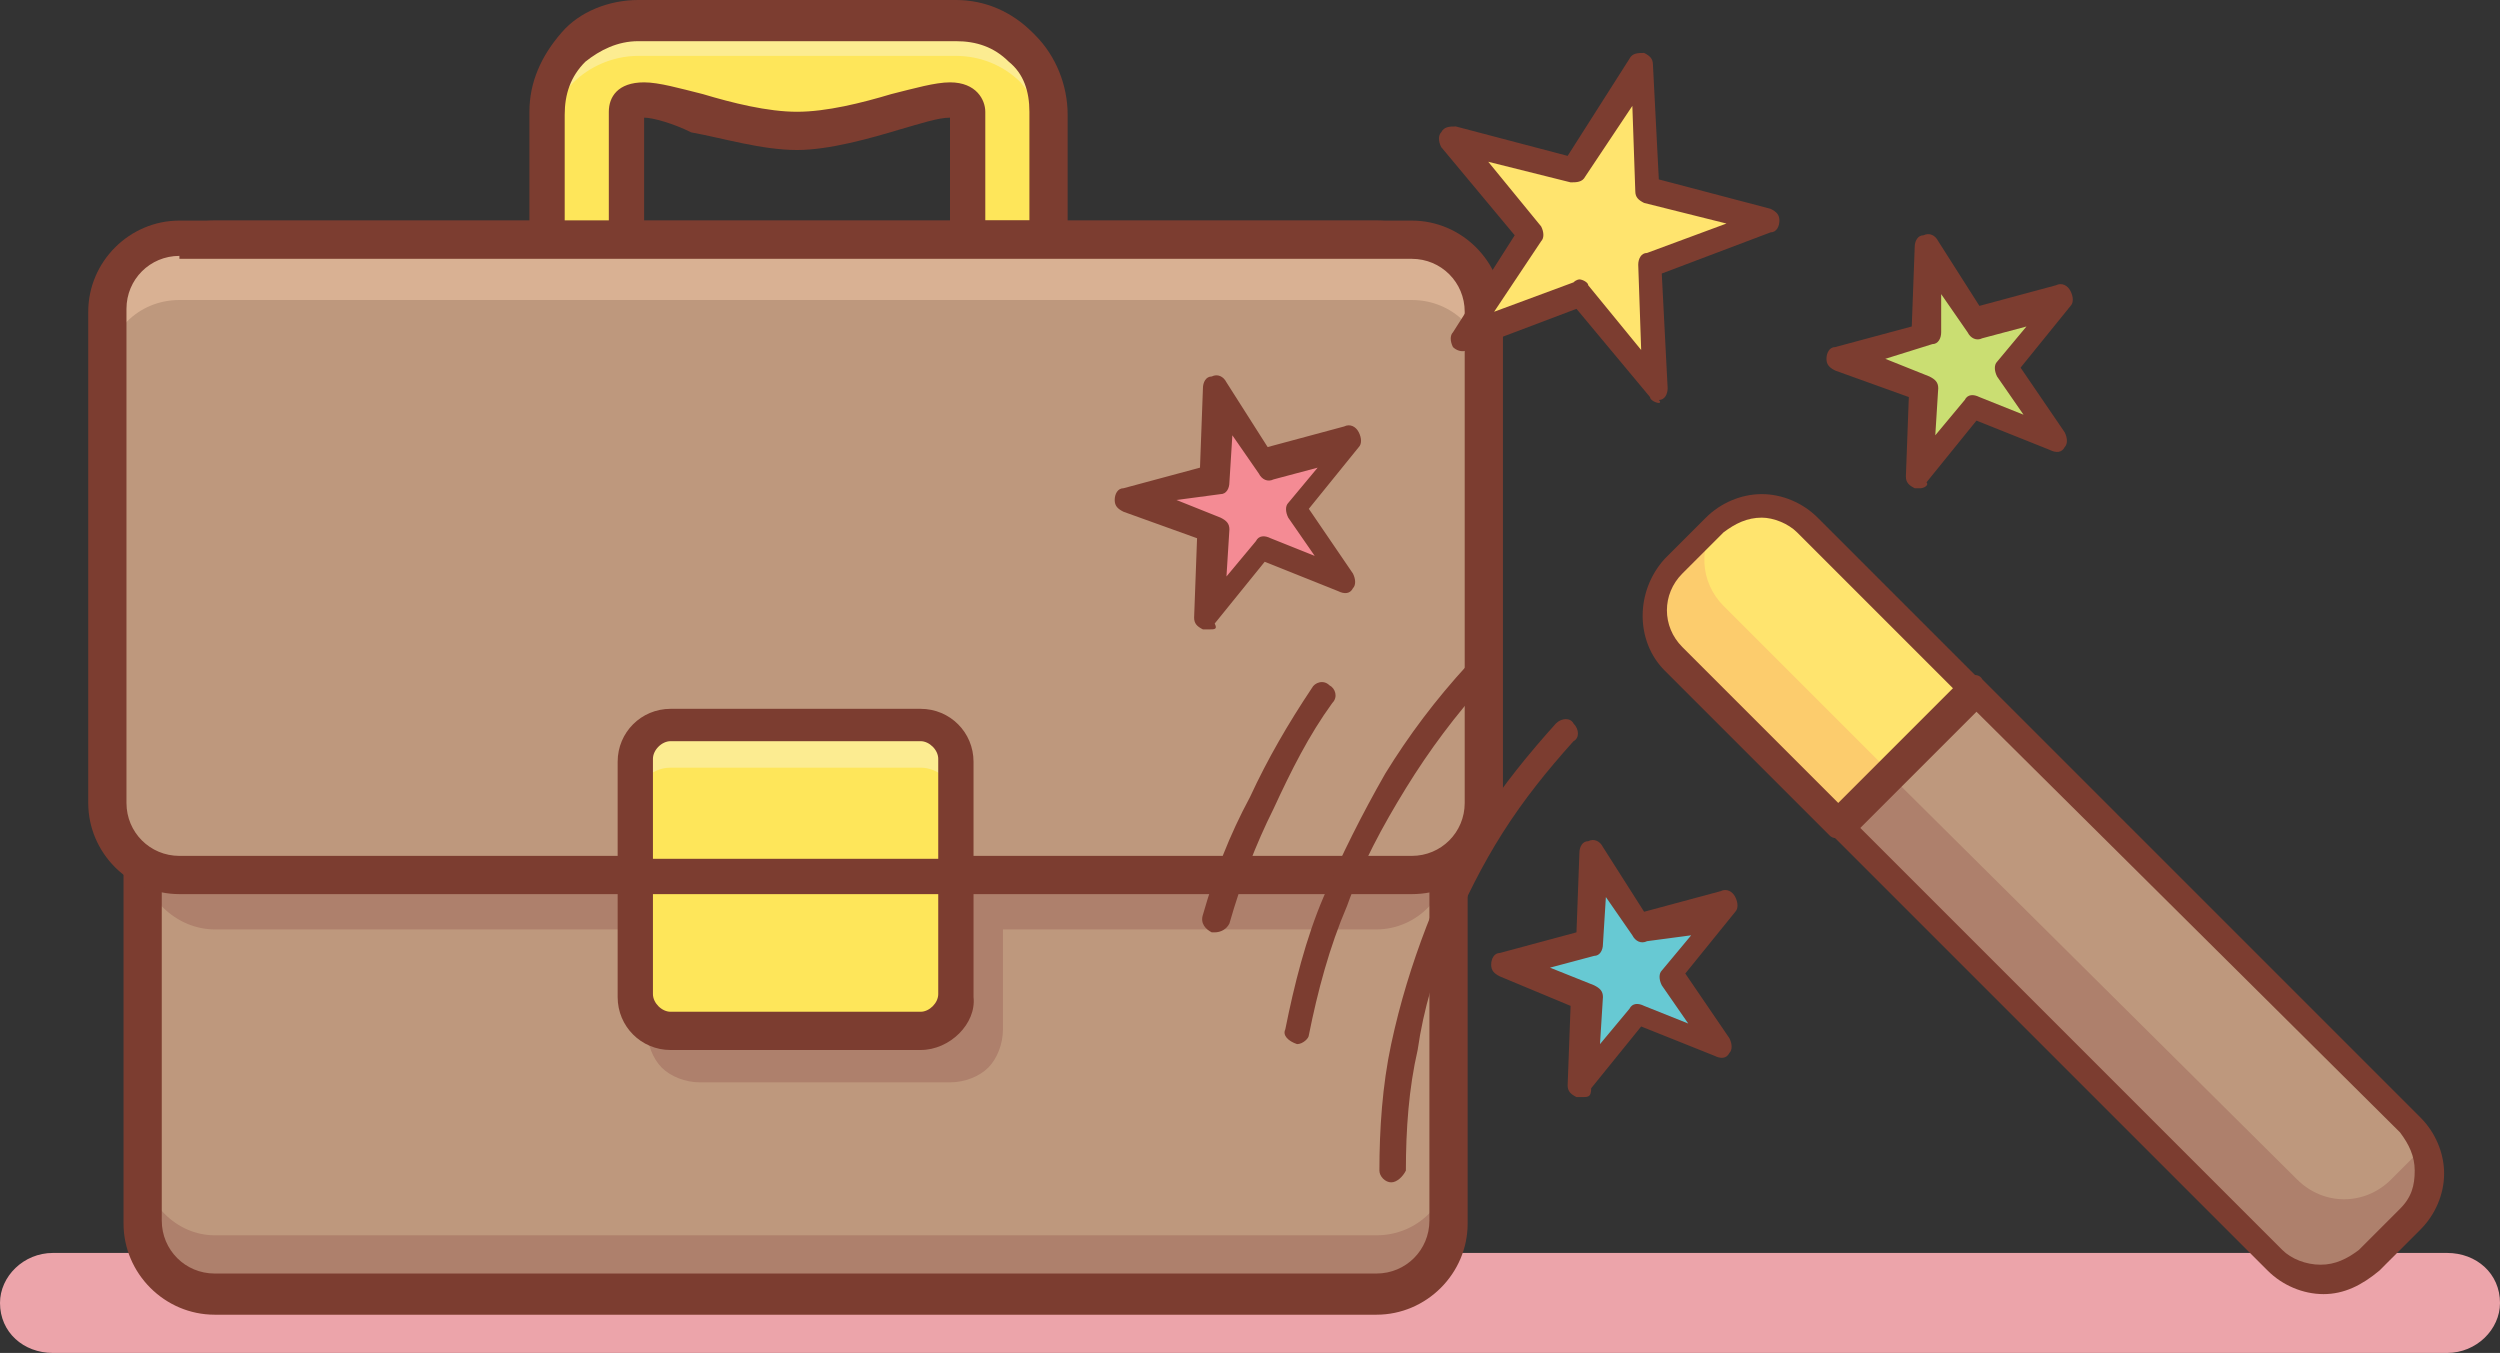 <?xml version="1.0" encoding="utf-8"?>
<!-- Generator: Adobe Illustrator 17.1.0, SVG Export Plug-In . SVG Version: 6.00 Build 0)  -->
<!DOCTYPE svg PUBLIC "-//W3C//DTD SVG 1.1//EN" "http://www.w3.org/Graphics/SVG/1.1/DTD/svg11.dtd">
<svg width="85" height="46" version="1.1" id="Режим_изоляции"
	 xmlns="http://www.w3.org/2000/svg" xmlns:xlink="http://www.w3.org/1999/xlink" x="0px" y="0px" viewBox="0 0 85 46"
	 enable-background="new 0 0 85 46" xml:space="preserve">
<rect x="0" y="0" width="85" height="46" fill="#333333" stroke="none"/>
<path fill-rule="evenodd" clip-rule="evenodd" fill="#ECA4AA" d="M1.8,46h81.4c1,0,1.8-0.8,1.8-1.7v0c0-1-0.8-1.7-1.8-1.7H1.8
	c-1,0-1.8,0.8-1.8,1.7v0C0,45.3,0.8,46,1.8,46z"/>
<path fill-rule="evenodd" clip-rule="evenodd" fill="#BE987D" d="M7.3,8.1h39.5c1.4,0,2.5,1.1,2.5,2.5v31c0,1.4-1.1,2.5-2.5,2.5H7.3
	c-1.4,0-2.5-1.1-2.5-2.5v-31C4.9,9.2,6,8.1,7.3,8.1z"/>
<path fill-rule="evenodd" clip-rule="evenodd" fill="#AE806C" d="M49.3,39.5v2.1c0,1.4-1.1,2.5-2.5,2.5H7.3c-1.4,0-2.5-1.1-2.5-2.5
	v-2.1C4.9,40.9,6,42,7.3,42h39.5C48.2,42,49.3,40.9,49.3,39.5z"/>
<path fill-rule="evenodd" clip-rule="evenodd" fill="#FEE65A" d="M21.7,0.7c3.6,0,7.2,0,10.8,0c0.9,0,1.6,0.4,2.2,0.9c0,0,0,0,0,0
	s0,0,0,0c0.6,0.6,0.9,1.4,0.9,2.2c0,1.4,0,2.9,0,4.3c-0.9,0-1.8,0-2.7,0c0-1.4,0-2.9,0-4.3c0-1.2-3.2,0.6-5.8,0.6
	c-2.6,0-5.8-1.8-5.8-0.6c0,1.4,0,2.9,0,4.3c-0.9,0-1.8,0-2.7,0c0-1.4,0-2.9,0-4.3c0-0.9,0.4-1.7,0.9-2.2C20,1,20.8,0.7,21.7,0.7z"/>
<path fill-rule="evenodd" clip-rule="evenodd" fill="#FCEC91" d="M21.7,0.7c3.6,0,7.2,0,10.8,0c0.9,0,1.6,0.4,2.2,0.9c0,0,0,0,0,0
	s0,0,0,0c0.6,0.6,0.9,1.4,0.9,2.2V5c0-0.9-0.4-1.6-0.9-2.2l0,0c0,0,0,0,0,0c-0.6-0.6-1.4-0.9-2.2-0.9c-3.6,0-7.2,0-10.8,0
	c-0.9,0-1.7,0.4-2.2,0.9c-0.6,0.6-0.9,1.3-0.9,2.2V3.8c0-0.9,0.4-1.7,0.9-2.2C20,1,20.8,0.7,21.7,0.7z"/>
<path fill="#7C3D30" d="M35.6,8.7h-2.7c-0.3,0-0.6-0.3-0.6-0.6V4c-0.4,0-1,0.2-1.7,0.4c-1,0.3-2.4,0.7-3.5,0.7
	c-1.2,0-2.5-0.4-3.6-0.6C22.9,4.2,22.2,4,21.9,4v4.1c0,0.3-0.3,0.6-0.6,0.6h-2.7c-0.3,0-0.6-0.3-0.6-0.6V3.8c0-1,0.4-1.9,1.1-2.7
	C19.7,0.4,20.7,0,21.7,0h10.8c1,0,1.9,0.4,2.6,1.1c0,0,0,0,0.1,0.1c0.7,0.7,1.1,1.7,1.1,2.7v4.3C36.2,8.5,35.9,8.7,35.6,8.7z
	 M33.5,7.5H35V3.8c0-0.7-0.2-1.3-0.7-1.7c0,0,0,0,0,0c-0.5-0.5-1.1-0.7-1.8-0.7H21.7c-0.7,0-1.3,0.3-1.8,0.7
	c-0.5,0.5-0.7,1.1-0.7,1.8v3.7h1.5V3.8c0-0.5,0.3-1,1.2-1c0.5,0,1.2,0.2,2,0.4c1,0.3,2.2,0.6,3.2,0.6c1,0,2.2-0.3,3.2-0.6
	c0.8-0.2,1.5-0.4,2-0.4c0.9,0,1.2,0.6,1.2,1V7.5z"/>
<path fill-rule="evenodd" clip-rule="evenodd" fill="#AE806C" d="M49.3,27.4v1.7c0,1.3-1.1,2.5-2.5,2.5H34.1v3.4
	c0,0.5-0.2,1-0.5,1.3l0,0c-0.3,0.3-0.8,0.5-1.3,0.5h-8.5c-0.5,0-1-0.2-1.3-0.5l0,0l0,0c-0.3-0.3-0.5-0.8-0.5-1.3v-3.4H7.3
	c-1.3,0-2.5-1.1-2.5-2.5v-1.7c0,1.4,1.1,2.5,2.5,2.5h14.6v-2.9c0-0.5,0.2-1,0.5-1.3c0.3-0.3,0.8-0.5,1.3-0.5h8.5
	c0.5,0,1,0.2,1.3,0.5c0,0,0,0,0,0c0.3,0.3,0.5,0.8,0.5,1.3v2.9h12.8C48.2,29.8,49.3,28.7,49.3,27.4z"/>
<path fill="#7C3D30" d="M46.8,44.7H7.3c-1.7,0-3.1-1.4-3.1-3.1v-31c0-1.7,1.4-3.1,3.1-3.1h39.5c1.7,0,3.1,1.4,3.1,3.1v31
	C49.9,43.3,48.5,44.7,46.8,44.7z M7.3,8.7c-1,0-1.8,0.8-1.8,1.8v31c0,1,0.8,1.8,1.8,1.8h39.5c1,0,1.8-0.8,1.8-1.8v-31
	c0-1-0.8-1.8-1.8-1.8H7.3z"/>
<path fill-rule="evenodd" clip-rule="evenodd" fill="#BE987D" d="M6.1,8.1H48c1.4,0,2.5,1.1,2.5,2.5v16.8c0,1.3-1.1,2.5-2.5,2.5H6.1
	c-1.3,0-2.5-1.1-2.5-2.5V10.6C3.7,9.2,4.8,8.1,6.1,8.1z"/>
<path fill-rule="evenodd" clip-rule="evenodd" fill="#D9B193" d="M50.5,12.7v-2.1c0-1.4-1.1-2.5-2.5-2.5H6.1c-1.4,0-2.5,1.1-2.5,2.5
	v2.1c0-1.4,1.1-2.5,2.5-2.5H48C49.4,10.2,50.5,11.3,50.5,12.7z"/>
<path fill="#7C3D30" d="M48,30.4H6.1c-1.7,0-3.1-1.4-3.1-3.1V10.6c0-1.7,1.4-3.1,3.1-3.1H48c1.7,0,3.1,1.4,3.1,3.1v16.8
	C51.1,29.1,49.7,30.4,48,30.4z M6.1,8.7c-1,0-1.8,0.8-1.8,1.8v16.8c0,1,0.8,1.8,1.8,1.8H48c1,0,1.8-0.8,1.8-1.8V10.6
	c0-1-0.8-1.8-1.8-1.8H6.1z"/>
<path fill-rule="evenodd" clip-rule="evenodd" fill="#FEE65A" d="M22.8,24.6h8.5c0.7,0,1.2,0.6,1.2,1.2v8c0,0.7-0.6,1.2-1.2,1.2
	h-8.5c-0.7,0-1.2-0.6-1.2-1.2v-8C21.6,25.1,22.2,24.6,22.8,24.6z"/>
<path fill-rule="evenodd" clip-rule="evenodd" fill="#FCEC91" d="M22.8,24.6h8.5c0.7,0,1.2,0.6,1.2,1.2v1.5c0-0.7-0.6-1.2-1.2-1.2
	h-8.5c-0.7,0-1.2,0.6-1.2,1.2v-1.5C21.6,25.1,22.2,24.6,22.8,24.6z"/>
<path fill="#7C3D30" d="M31.3,35.7h-8.5c-1,0-1.8-0.8-1.8-1.8v-8c0-1,0.8-1.8,1.8-1.8h8.5c1,0,1.8,0.8,1.8,1.8v8
	C33.2,34.8,32.3,35.7,31.3,35.7z M22.8,25.2c-0.3,0-0.6,0.3-0.6,0.6v8c0,0.3,0.3,0.6,0.6,0.6h8.5c0.3,0,0.6-0.3,0.6-0.6v-8
	c0-0.3-0.3-0.6-0.6-0.6H22.8z"/>
<path fill="#7C3D30" d="M32.5,30.4H21.6c-0.3,0-0.6-0.3-0.6-0.6c0-0.3,0.3-0.6,0.6-0.6h10.9c0.3,0,0.6,0.3,0.6,0.6
	C33.2,30.2,32.9,30.4,32.5,30.4z"/>
<g>
	<path fill="#7C3D30" d="M47.3,40.2c-0.2,0-0.4-0.2-0.4-0.4c0-1.4,0.1-2.9,0.4-4.3c0.3-1.4,0.7-2.7,1.2-4c0.5-1.3,1.1-2.5,1.9-3.7
		c0.7-1.1,1.6-2.2,2.5-3.2c0.2-0.2,0.5-0.2,0.6,0c0.2,0.2,0.2,0.5,0,0.6c-0.9,1-1.7,2-2.4,3.1c-0.7,1.1-1.3,2.3-1.8,3.5
		c-0.5,1.2-0.9,2.5-1.1,3.9c-0.3,1.3-0.4,2.7-0.4,4.1C47.7,40,47.5,40.2,47.3,40.2z M44.1,35.5C44.1,35.5,44,35.5,44.1,35.5
		c-0.3-0.1-0.5-0.3-0.4-0.5c0.3-1.5,0.7-3.1,1.3-4.5c0.6-1.4,1.3-2.8,2.1-4.2c0.8-1.3,1.7-2.5,2.8-3.7c0.2-0.2,0.5-0.2,0.6,0
		c0.2,0.2,0.2,0.4,0,0.6c-1,1.1-1.9,2.3-2.7,3.6c-0.8,1.3-1.5,2.6-2,4c-0.6,1.4-1,2.9-1.3,4.4C44.5,35.3,44.3,35.5,44.1,35.5z
		 M41.3,31.7c0,0-0.1,0-0.1,0c-0.2-0.1-0.4-0.3-0.3-0.6c0.4-1.4,0.9-2.7,1.6-4c0.6-1.3,1.3-2.5,2.1-3.7c0.1-0.2,0.4-0.3,0.6-0.1
		c0.2,0.1,0.3,0.4,0.1,0.6c-0.8,1.1-1.4,2.3-2,3.6c-0.6,1.2-1.1,2.5-1.5,3.9C41.7,31.6,41.5,31.7,41.3,31.7z"/>
	<g>
		<path fill-rule="evenodd" clip-rule="evenodd" fill="#BE987D" d="M62.5,28l14.9,14.9c0.9,0.9,2.3,0.9,3.2,0l1.4-1.4
			c0.4-0.4,0.7-1,0.7-1.6c0-0.6-0.2-1.2-0.7-1.6L67.1,23.5L62.5,28z"/>
		<path fill-rule="evenodd" clip-rule="evenodd" fill="#AE806C" d="M62.5,28l14.9,14.9c0.9,0.9,2.3,0.9,3.2,0l1.4-1.4
			c0.4-0.4,0.7-1.1,0.7-1.6c0-0.5-0.1-0.7-0.2-1l-1.2,1.2c-0.9,0.9-2.3,0.9-3.2,0L64.2,26.3L62.5,28z"/>
		<path fill="#7C3D30" d="M79,44C79,44,79,44,79,44c-0.7,0-1.4-0.3-1.9-0.8L62.2,28.3c-0.2-0.2-0.2-0.5,0-0.6l4.6-4.6
			c0.2-0.2,0.5-0.2,0.6,0L82.3,38c0.5,0.5,0.8,1.2,0.8,1.9c0,0.7-0.3,1.4-0.8,1.9l-1.4,1.4C80.3,43.7,79.7,44,79,44z M63.1,28
			l14.5,14.5c0.3,0.3,0.8,0.5,1.3,0.5l0,0c0.5,0,0.9-0.2,1.3-0.5l1.4-1.4c0.4-0.4,0.5-0.8,0.5-1.3c0-0.5-0.2-0.9-0.5-1.3L67.1,24.1
			L63.1,28z"/>
		<path fill-rule="evenodd" clip-rule="evenodd" fill="#FFE46E" d="M62.5,28l-5.6-5.6c-0.9-0.9-0.9-2.3,0-3.2l1.4-1.4
			c0.4-0.4,1-0.7,1.6-0.7c0.6,0,1.2,0.2,1.6,0.7l5.7,5.7L62.5,28z"/>
		<path fill-rule="evenodd" clip-rule="evenodd" fill="#FCCC6D" d="M62.5,28l-5.6-5.6c-0.9-0.9-0.9-2.3,0-3.2l1.4-1.4
			c0.1-0.1,0.2-0.1,0.2-0.2c-0.8,0.9-0.7,2.2,0.1,3l5.6,5.6L62.5,28z"/>
		<path fill="#7C3D30" d="M62.5,28.5c-0.1,0-0.2,0-0.3-0.1l-5.6-5.6c-1-1-1-2.7,0-3.8l1.4-1.4c0.5-0.5,1.2-0.8,1.9-0.8
			c0.7,0,1.4,0.3,1.9,0.8l5.7,5.7c0.2,0.2,0.2,0.5,0,0.6l-4.6,4.6C62.7,28.4,62.6,28.5,62.5,28.5z M59.9,17.6
			c-0.5,0-0.9,0.2-1.3,0.5l-1.4,1.4c-0.7,0.7-0.7,1.8,0,2.5l5.3,5.3l3.9-3.9l-5.3-5.3C60.8,17.8,60.3,17.6,59.9,17.6z"/>
	</g>
	<g>
		<polygon fill-rule="evenodd" clip-rule="evenodd" fill="#F48B94" points="41.5,13.2 43.1,15.7 46,14.9 44.1,17.3 45.8,19.8 
			43,18.7 41.1,21 41.3,18 38.5,17 41.4,16.2 		"/>
		<path fill="#7C3D30" d="M41.1,21.4c-0.1,0-0.1,0-0.2,0c-0.2-0.1-0.3-0.2-0.3-0.4l0.1-2.7l-2.5-0.9c-0.2-0.1-0.3-0.2-0.3-0.4
			c0-0.2,0.1-0.4,0.3-0.4l2.6-0.7l0.1-2.7c0-0.2,0.1-0.4,0.3-0.4c0.2-0.1,0.4,0,0.5,0.2l1.4,2.2l2.6-0.7c0.2-0.1,0.4,0,0.5,0.2
			c0.1,0.2,0.1,0.4,0,0.5l-1.7,2.1l1.5,2.2c0.1,0.2,0.1,0.4,0,0.5c-0.1,0.2-0.3,0.2-0.5,0.1l-2.5-1l-1.7,2.1
			C41.4,21.4,41.3,21.4,41.1,21.4z M40,17l1.5,0.6c0.2,0.1,0.3,0.2,0.3,0.4l-0.1,1.6l1-1.2c0.1-0.2,0.3-0.2,0.5-0.1l1.5,0.6
			l-0.9-1.3c-0.1-0.2-0.1-0.4,0-0.5l1-1.2l-1.5,0.4c-0.2,0.1-0.4,0-0.5-0.2l-0.9-1.3l-0.1,1.6c0,0.2-0.1,0.4-0.3,0.4L40,17z"/>
	</g>
	<g>
		<polygon fill-rule="evenodd" clip-rule="evenodd" fill="#FFE46E" points="55.8,2.2 53.5,5.7 49.4,4.6 52.1,7.9 49.7,11.5 
			53.7,9.9 56.4,13.2 56.1,9 60.1,7.5 56,6.4 		"/>
		<path fill="#7C3D30" d="M56.4,13.7c-0.1,0-0.3-0.1-0.3-0.2l-2.5-3l-3.7,1.4c-0.2,0.1-0.4,0-0.5-0.1c-0.1-0.2-0.1-0.4,0-0.5
			l2.1-3.3l-2.5-3c-0.1-0.2-0.1-0.4,0-0.5c0.1-0.2,0.3-0.2,0.5-0.2l3.8,1l2.1-3.3c0.1-0.2,0.3-0.2,0.5-0.2c0.2,0.1,0.3,0.2,0.3,0.4
			l0.2,3.9l3.8,1c0.2,0.1,0.3,0.2,0.3,0.4c0,0.2-0.1,0.4-0.3,0.4l-3.7,1.4l0.2,3.9c0,0.2-0.1,0.4-0.3,0.4
			C56.5,13.7,56.4,13.7,56.4,13.7z M53.7,9.5c0.1,0,0.3,0.1,0.3,0.2l1.8,2.2L55.7,9c0-0.2,0.1-0.4,0.3-0.4l2.7-1l-2.8-0.7
			c-0.2-0.1-0.3-0.2-0.3-0.4l-0.1-2.9L53.9,6c-0.1,0.2-0.3,0.2-0.5,0.2l-2.8-0.7l1.8,2.2c0.1,0.2,0.1,0.4,0,0.5l-1.6,2.4l2.7-1
			C53.6,9.5,53.7,9.5,53.7,9.5z"/>
	</g>
	<g>
		<polygon fill-rule="evenodd" clip-rule="evenodd" fill="#67C9D3" points="54.2,29.1 55.9,31.6 58.7,30.8 56.9,33.1 58.5,35.6 
			55.7,34.5 53.8,36.9 54,33.9 51.2,32.8 54.1,32.1 		"/>
		<path fill="#7C3D30" d="M53.8,37.3c-0.1,0-0.1,0-0.2,0c-0.2-0.1-0.3-0.2-0.3-0.4l0.1-2.7L51,33.2c-0.2-0.1-0.3-0.2-0.3-0.4
			c0-0.2,0.1-0.4,0.3-0.4l2.6-0.7l0.1-2.7c0-0.2,0.1-0.4,0.3-0.4c0.2-0.1,0.4,0,0.5,0.2l1.4,2.2l2.6-0.7c0.2-0.1,0.4,0,0.5,0.2
			c0.1,0.2,0.1,0.4,0,0.5l-1.7,2.1l1.5,2.2c0.1,0.2,0.1,0.4,0,0.5c-0.1,0.2-0.3,0.2-0.5,0.1l-2.5-1l-1.7,2.1
			C54.1,37.3,54,37.3,53.8,37.3z M52.7,32.9l1.5,0.6c0.2,0.1,0.3,0.2,0.3,0.4l-0.1,1.6l1-1.2c0.1-0.2,0.3-0.2,0.5-0.1l1.5,0.6
			l-0.9-1.3c-0.1-0.2-0.1-0.4,0-0.5l1-1.2L56,32c-0.2,0.1-0.4,0-0.5-0.2l-0.9-1.3l-0.1,1.6c0,0.2-0.1,0.4-0.3,0.4L52.7,32.9z"/>
	</g>
	<g>
		<polygon fill-rule="evenodd" clip-rule="evenodd" fill="#CADE72" points="65.7,8.3 67.3,10.8 70.2,10.1 68.3,12.4 70,14.9 
			67.2,13.8 65.3,16.1 65.5,13.1 62.7,12.1 65.6,11.3 		"/>
		<path fill="#7C3D30" d="M65.3,16.6c-0.1,0-0.1,0-0.2,0c-0.2-0.1-0.3-0.2-0.3-0.4l0.1-2.7l-2.5-0.9c-0.2-0.1-0.3-0.2-0.3-0.4
			c0-0.2,0.1-0.4,0.3-0.4l2.6-0.7l0.1-2.7c0-0.2,0.1-0.4,0.3-0.4c0.2-0.1,0.4,0,0.5,0.2l1.4,2.2l2.6-0.7c0.2-0.1,0.4,0,0.5,0.2
			c0.1,0.2,0.1,0.4,0,0.5l-1.7,2.1l1.5,2.2c0.1,0.2,0.1,0.4,0,0.5c-0.1,0.2-0.3,0.2-0.5,0.1l-2.5-1l-1.7,2.1
			C65.6,16.5,65.4,16.6,65.3,16.6z M64.1,12.2l1.5,0.6c0.2,0.1,0.3,0.2,0.3,0.4l-0.1,1.6l1-1.2c0.1-0.2,0.3-0.2,0.5-0.1l1.5,0.6
			l-0.9-1.3c-0.1-0.2-0.1-0.4,0-0.5l1-1.2l-1.5,0.4c-0.2,0.1-0.4,0-0.5-0.2l-0.9-1.3L66,11.3c0,0.2-0.1,0.4-0.3,0.4L64.1,12.2z"/>
	</g>
</g>
</svg>

